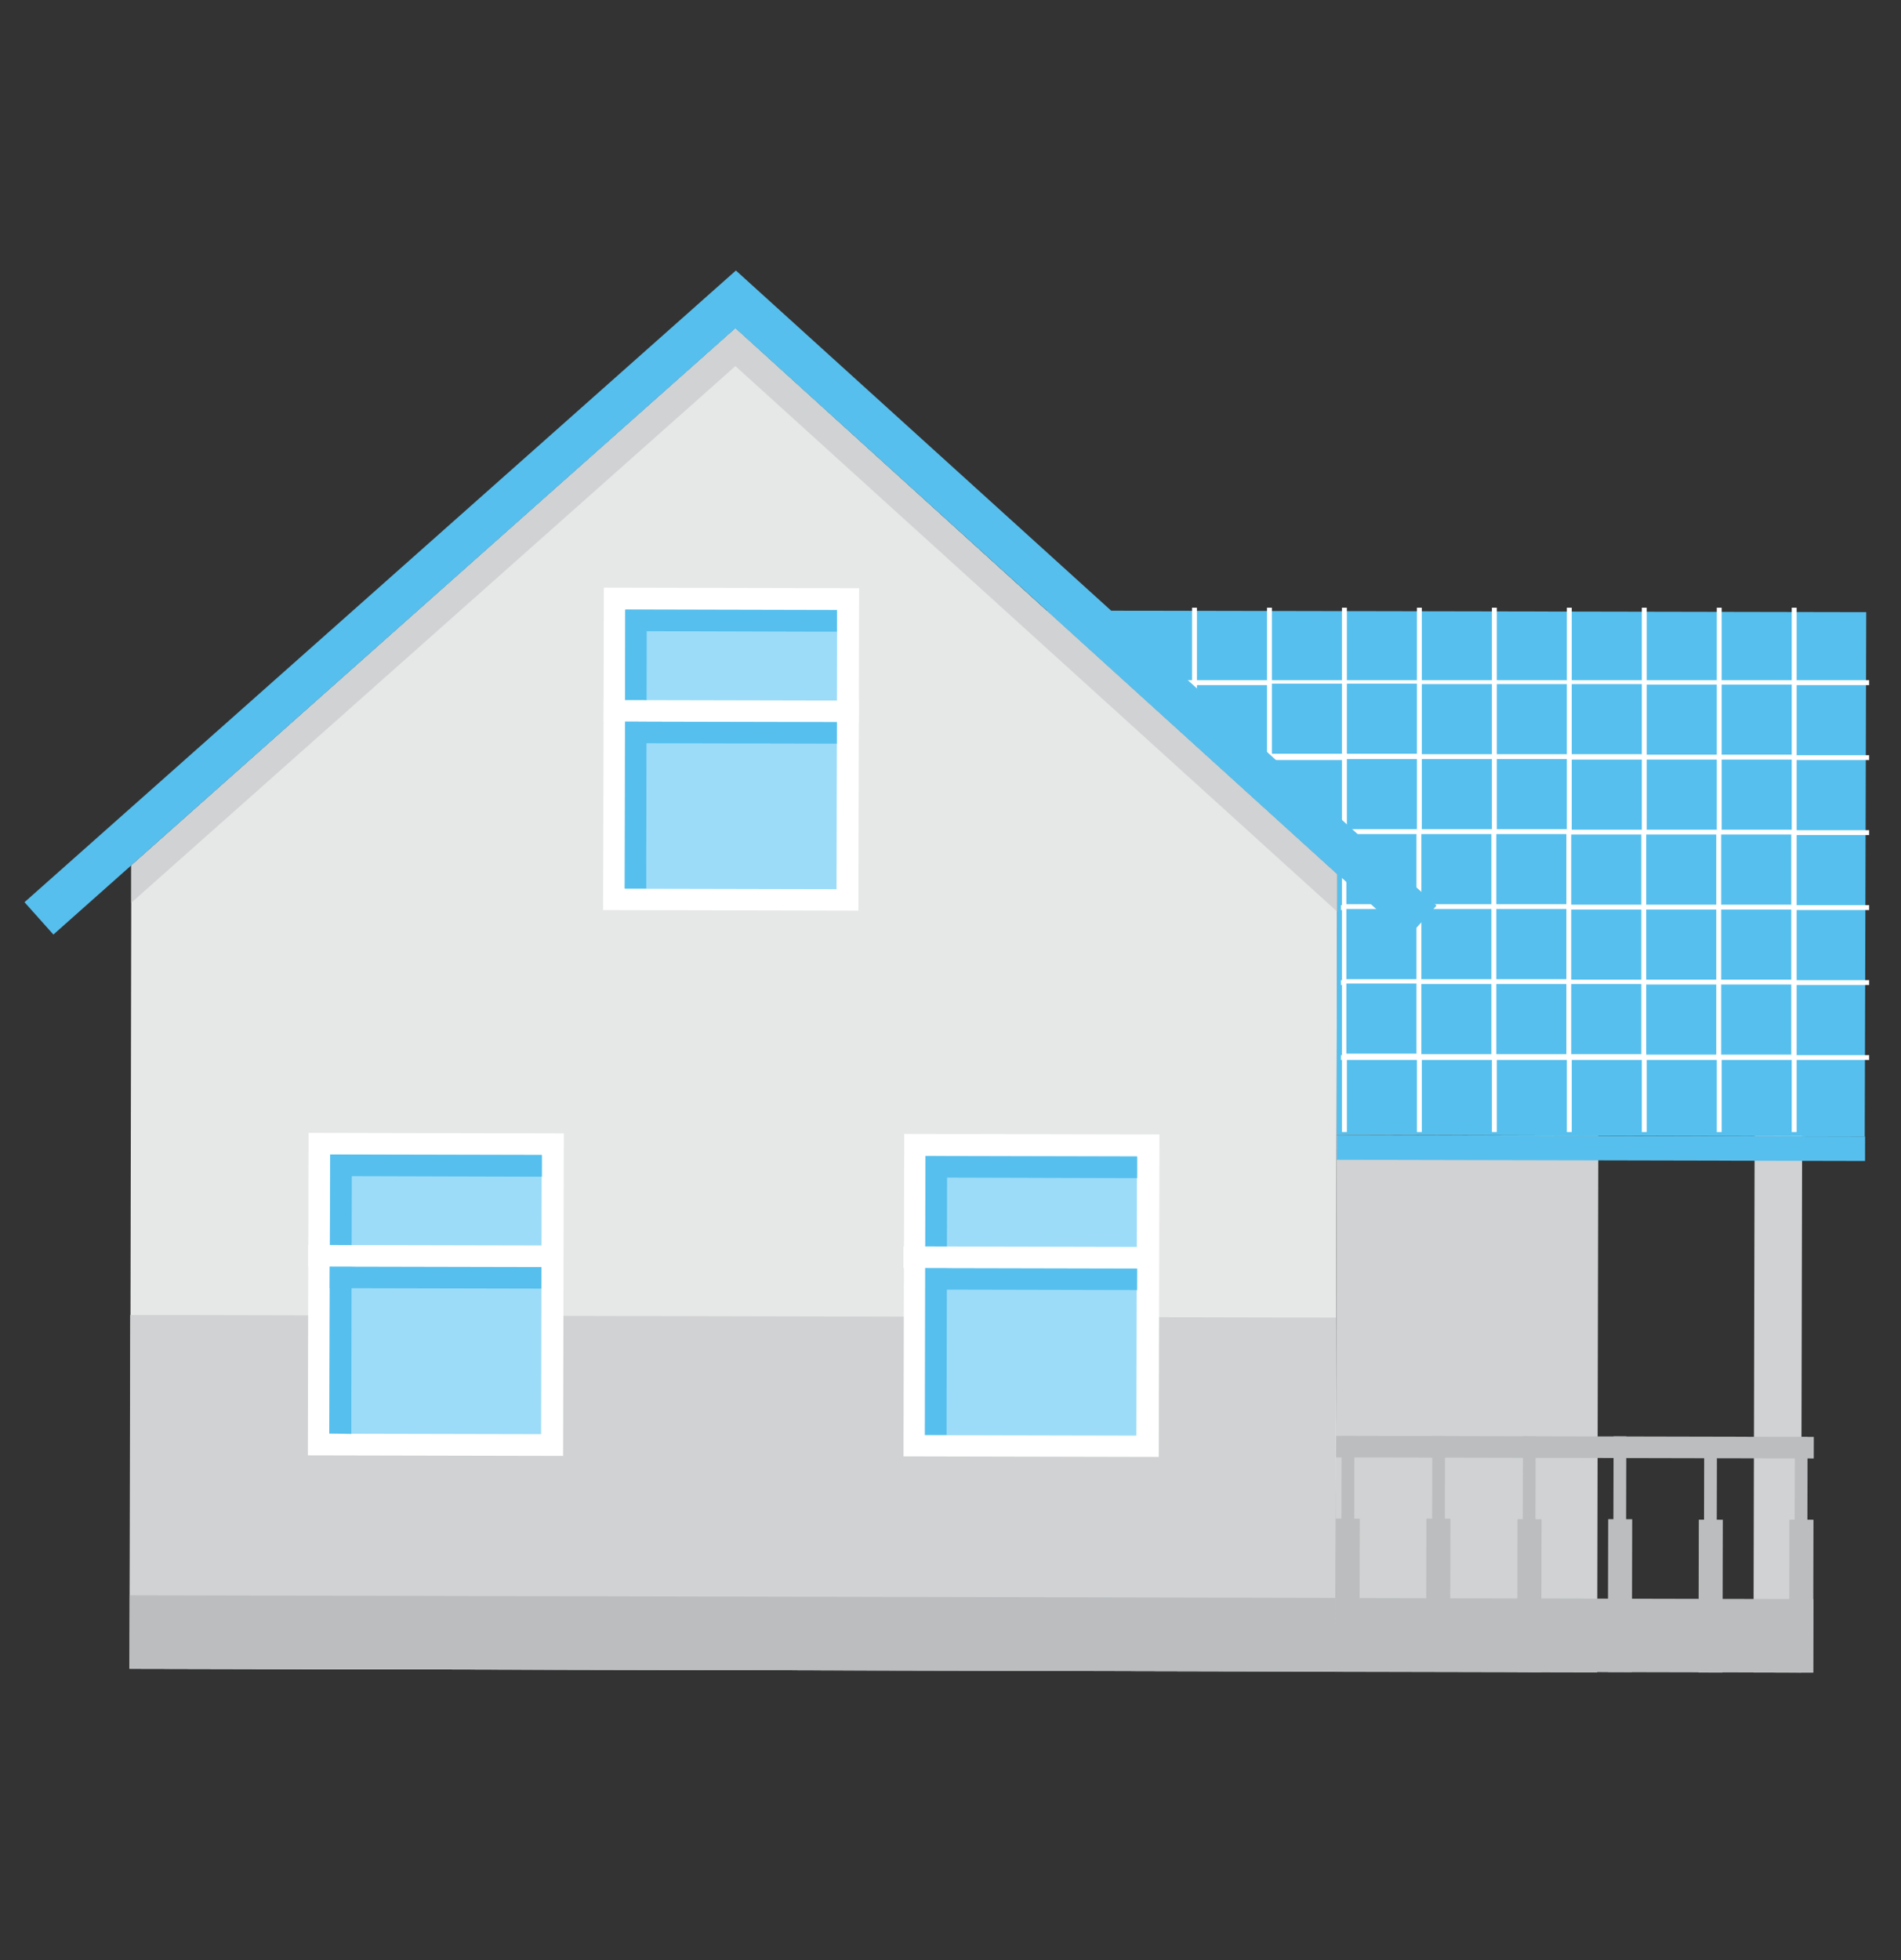 <?xml version="1.0" encoding="utf-8"?>
<!-- Generator: Adobe Illustrator 23.0.1, SVG Export Plug-In . SVG Version: 6.00 Build 0)  -->
<svg version="1.1" id="Calque_1" xmlns="http://www.w3.org/2000/svg" xmlns:xlink="http://www.w3.org/1999/xlink" x="0px" y="0px"
	 viewBox="0 0 388 400" style="enable-background:new 0 0 388 400;" xml:space="preserve">
<rect x="0" y="0" width="388" height="400" fill="#333333" stroke="none"/>
<style type="text/css">
	.st0{fill:#56BFED;}
	.st1{fill:#FFFFFF;}
	.st2{fill:#E6E7E7;}
	.st3{fill:#9CDCF9;}
	.st4{fill:#D0D2D3;}
	.st5{fill:#BBBDBF;}
</style>
<g>
	<g>
		<polygon class="st0" points="375.8,124.9 218.7,124.6 213.6,124.6 272.9,178.4 272.8,231.6 277.9,231.6 375.6,231.9 380.6,231.9 
			380.9,124.9 		"/>
		<g>
			<polygon class="st1" points="165.5,130.8 165.4,143.2 166.4,144.1 166.5,130.8 			"/>
			<path class="st1" d="M381.5,139.8l0-1l-14.8,0l0-14.8l-1,0l0,14.8l-14.3,0l0-14.8l-1,0l0,14.8l-14.3,0l0-14.8l-1,0l0,14.8
				l-14.3,0l0-14.8l-1,0l0,14.8l-14.3,0l0-14.8l-1,0l0,14.8l-14.3,0l0-14.8l-1,0l0,14.8l-14.3,0l0-14.8l-1,0l0,14.8l-14.3,0l0-14.8
				l-1,0l0,14.8l-14.3,0l0-14.8l-1,0l0,14.8l-12.7,0l1.1,1l11.6,0l0,10.5l1,0.9l0-11.4l14.3,0l0,14.3l-11.1,0l1.1,1l10,0l0,9l1,0.9
				l0-9.9l14.3,0l0,14.3l-9.4,0l1.1,1l8.3,0l0,14.3l-0.2,0l0,1l0.2,0l0,14.3l-0.2,0l0,1l0.2,0l0,14.3l-0.2,0l0,1l0.2,0l0,14.7l1,0
				l0-14.7l14.3,0l0,14.7l1,0l0-14.7l14.3,0l0,14.7l1,0l0-14.7l14.3,0l0,14.7l1,0l0-14.7l14.3,0l0,14.7l1,0l0-14.7l14.3,0l0,14.7
				l1,0l0-14.7l14.3,0l0,14.7l1,0l0-14.7l14.8,0l0-1l-14.8,0l0-14.3l14.8,0l0-1l-14.8,0l0-14.3l14.8,0l0-1l-14.8,0l0-14.3l14.8,0
				l0-1l-14.8,0l0-14.3l14.8,0l0-1l-14.8,0l0-14.3L381.5,139.8z M273.9,153.8l-14.3,0l0-14.3l14.3,0L273.9,153.8z M289.1,215
				l-14.3,0l0-14.3l14.3,0L289.1,215z M289.1,199.8l-14.3,0l0-14.3l14.3,0L289.1,199.8z M289.1,184.5l-14.3,0l0-14.3l14.3,0
				L289.1,184.5z M289.2,169.2l-14.3,0l0-14.3l14.3,0L289.2,169.2z M289.2,153.8l-14.3,0l0-14.3l14.3,0L289.2,153.8z M304.4,215.1
				l-14.3,0l0-14.3l14.3,0L304.4,215.1z M304.4,199.8l-14.3,0l0-14.3l14.3,0L304.4,199.8z M304.4,184.5l-14.3,0l0-14.3l14.3,0
				L304.4,184.5z M304.5,169.2l-14.3,0l0-14.3l14.3,0L304.5,169.2z M304.5,153.9l-14.3,0l0-14.3l14.3,0L304.5,153.9z M319.7,215.1
				l-14.3,0l0-14.3l14.3,0L319.7,215.1z M319.7,199.8l-14.3,0l0-14.3l14.3,0L319.7,199.8z M319.7,184.5l-14.3,0l0-14.3l14.3,0
				L319.7,184.5z M319.8,169.2l-14.3,0l0-14.3l14.3,0L319.8,169.2z M319.8,153.9l-14.3,0l0-14.3l14.3,0L319.8,153.9z M335,215.1
				l-14.3,0l0-14.3l14.3,0L335,215.1z M335,199.9l-14.3,0l0-14.3l14.3,0L335,199.9z M335,184.6l-14.3,0l0-14.3l14.3,0L335,184.6z
				 M335.1,169.3l-14.3,0l0-14.3l14.3,0L335.1,169.3z M335.1,153.9l-14.3,0l0-14.3l14.3,0L335.1,153.9z M350.3,215.2l-14.3,0l0-14.3
				l14.3,0L350.3,215.2z M350.3,199.9l-14.3,0l0-14.3l14.3,0L350.3,199.9z M350.3,184.6l-14.3,0l0-14.3l14.3,0L350.3,184.6z
				 M350.4,169.3l-14.3,0l0-14.3l14.3,0L350.4,169.3z M350.4,154l-14.3,0l0-14.3l14.3,0L350.4,154z M365.6,215.2l-14.3,0l0-14.3
				l14.3,0L365.6,215.2z M365.6,199.9l-14.3,0l0-14.3l14.3,0L365.6,199.9z M365.6,184.6l-14.3,0l0-14.3l14.3,0L365.6,184.6z
				 M365.7,169.3l-14.3,0l0-14.3l14.3,0L365.7,169.3z M365.7,154l-14.3,0l0-14.3l14.3,0L365.7,154z"/>
		</g>
		<polygon class="st2" points="150.1,67 26.8,176.6 26.5,340.5 149.5,340.8 272.6,341.1 272.9,178.4 		"/>
		
			<rect x="116.3" y="126.9" transform="matrix(2.201854e-03 -1 1 2.201854e-03 -4.053 301.731)" class="st1" width="65.8" height="52.1"/>
		
			<rect x="127.6" y="124.4" transform="matrix(1 2.201854e-03 -2.201854e-03 1 0.337 -0.328)" class="st3" width="43.2" height="57"/>
		<polygon class="st0" points="10.9,190.7 5,184.1 150.2,55.2 293.2,184.8 287.3,191.3 150.1,67 		"/>
		<polygon class="st0" points="131.9,176.9 132,128.8 166.4,128.9 170.8,128.9 170.8,124.5 127.6,124.4 127.5,181.3 131.9,181.3 		
			"/>
		
			<rect x="123.2" y="142.9" transform="matrix(1 2.201854e-03 -2.201854e-03 1 0.32 -0.328)" class="st1" width="52.1" height="4.4"/>
		
			<rect x="127.6" y="147.3" transform="matrix(1 2.201854e-03 -2.201854e-03 1 0.33 -0.328)" class="st0" width="43.2" height="4.4"/>
		
			<rect x="26.5" y="268.6" transform="matrix(1 2.201854e-03 -2.201854e-03 1 0.671 -0.329)" class="st4" width="246.1" height="72.2"/>
		<polygon class="st4" points="150.1,67 26.8,176.6 26.8,184.2 150.1,74.7 272.9,186 272.9,178.4 		"/>
		<g>
			
				<rect x="56" y="238.1" transform="matrix(2.201854e-03 -1 1 2.201854e-03 -175.391 352.45)" class="st1" width="65.8" height="52.1"/>
			
				<rect x="67.3" y="235.6" transform="matrix(1 2.201854e-03 -2.201854e-03 1 0.582 -0.195)" class="st3" width="43.2" height="57"/>
			<polygon class="st0" points="71.7,288.1 71.8,240 106.2,240.1 110.6,240.1 110.6,235.7 67.4,235.6 67.2,292.5 71.7,292.6 			"/>
			
				<rect x="67.3" y="258.5" transform="matrix(1 2.201854e-03 -2.201854e-03 1 0.574 -0.195)" class="st0" width="43.2" height="4.4"/>
			
				<rect x="62.9" y="254.1" transform="matrix(1 2.201854e-03 -2.201854e-03 1 0.565 -0.195)" class="st1" width="52.1" height="4.4"/>
		</g>
		<g>
			
				<rect x="177.6" y="238.4" transform="matrix(2.201854e-03 -1 1 2.201854e-03 -54.384 474.259)" class="st1" width="65.8" height="52.1"/>
			
				<rect x="188.8" y="235.9" transform="matrix(1 2.201854e-03 -2.201854e-03 1 0.583 -0.463)" class="st3" width="43.2" height="57"/>
			<polygon class="st0" points="193.2,288.4 193.3,240.3 227.7,240.4 232.1,240.4 232.1,236 188.9,235.9 188.8,292.8 193.2,292.8 
							"/>
			
				<rect x="188.9" y="258.8" transform="matrix(1 2.201854e-03 -2.201854e-03 1 0.575 -0.463)" class="st0" width="43.2" height="4.4"/>
			
				<rect x="184.4" y="254.4" transform="matrix(1 2.201854e-03 -2.201854e-03 1 0.566 -0.463)" class="st1" width="52.1" height="4.4"/>
		</g>
		
			<rect x="26.5" y="325.8" transform="matrix(1 2.201854e-03 -2.201854e-03 1 0.734 -0.329)" class="st5" width="246.1" height="15"/>
		
			<rect x="272.7" y="231.7" transform="matrix(1 2.201854e-03 -2.201854e-03 1 0.631 -0.659)" class="st4" width="53.4" height="109.5"/>
		
			<rect x="358" y="231.8" transform="matrix(1 2.201854e-03 -2.201854e-03 1 0.632 -0.798)" class="st4" width="9.7" height="109.5"/>
		
			<rect x="272.6" y="326.2" transform="matrix(1 2.201854e-03 -2.201854e-03 1 0.736 -0.707)" class="st5" width="97.5" height="15"/>
		
			<rect x="272.7" y="293.1" transform="matrix(1 2.201854e-03 -2.201854e-03 1 0.651 -0.707)" class="st5" width="97.5" height="4.4"/>
		
			<rect x="272.6" y="309.9" transform="matrix(1 2.201854e-03 -2.201854e-03 1 0.717 -0.605)" class="st5" width="4.9" height="31.2"/>
		
			<rect x="291.1" y="309.9" transform="matrix(1 2.201854e-03 -2.201854e-03 1 0.718 -0.646)" class="st5" width="4.9" height="31.2"/>
		
			<rect x="309.7" y="310" transform="matrix(1 2.201854e-03 -2.201854e-03 1 0.718 -0.686)" class="st5" width="4.9" height="31.2"/>
		
			<rect x="328.2" y="310" transform="matrix(1 2.201854e-03 -2.201854e-03 1 0.718 -0.727)" class="st5" width="4.9" height="31.2"/>
		
			<rect x="346.7" y="310.1" transform="matrix(1 2.201854e-03 -2.201854e-03 1 0.718 -0.768)" class="st5" width="4.9" height="31.2"/>
		
			<rect x="365.2" y="310.1" transform="matrix(1 2.201854e-03 -2.201854e-03 1 0.718 -0.809)" class="st5" width="4.9" height="31.2"/>
		
			<rect x="273.8" y="293" transform="matrix(1 2.201854e-03 -2.201854e-03 1 0.68 -0.605)" class="st5" width="2.6" height="31.2"/>
		
			<rect x="292.3" y="293" transform="matrix(1 2.201854e-03 -2.201854e-03 1 0.68 -0.646)" class="st5" width="2.6" height="31.2"/>
		
			<rect x="310.8" y="293.1" transform="matrix(1 2.201854e-03 -2.201854e-03 1 0.68 -0.686)" class="st5" width="2.6" height="31.2"/>
		
			<rect x="329.3" y="293.1" transform="matrix(1 2.201854e-03 -2.201854e-03 1 0.681 -0.727)" class="st5" width="2.6" height="31.2"/>
		
			<rect x="347.8" y="293.2" transform="matrix(1 2.201854e-03 -2.201854e-03 1 0.681 -0.768)" class="st5" width="2.6" height="31.2"/>
		
			<rect x="366.3" y="293.2" transform="matrix(1 2.201854e-03 -2.201854e-03 1 0.681 -0.809)" class="st5" width="2.6" height="31.2"/>
		
			<rect x="324.2" y="180.4" transform="matrix(2.201854e-03 -1 1 2.201854e-03 91.747 560.466)" class="st0" width="5" height="107.8"/>
	</g>
</g>
</svg>
